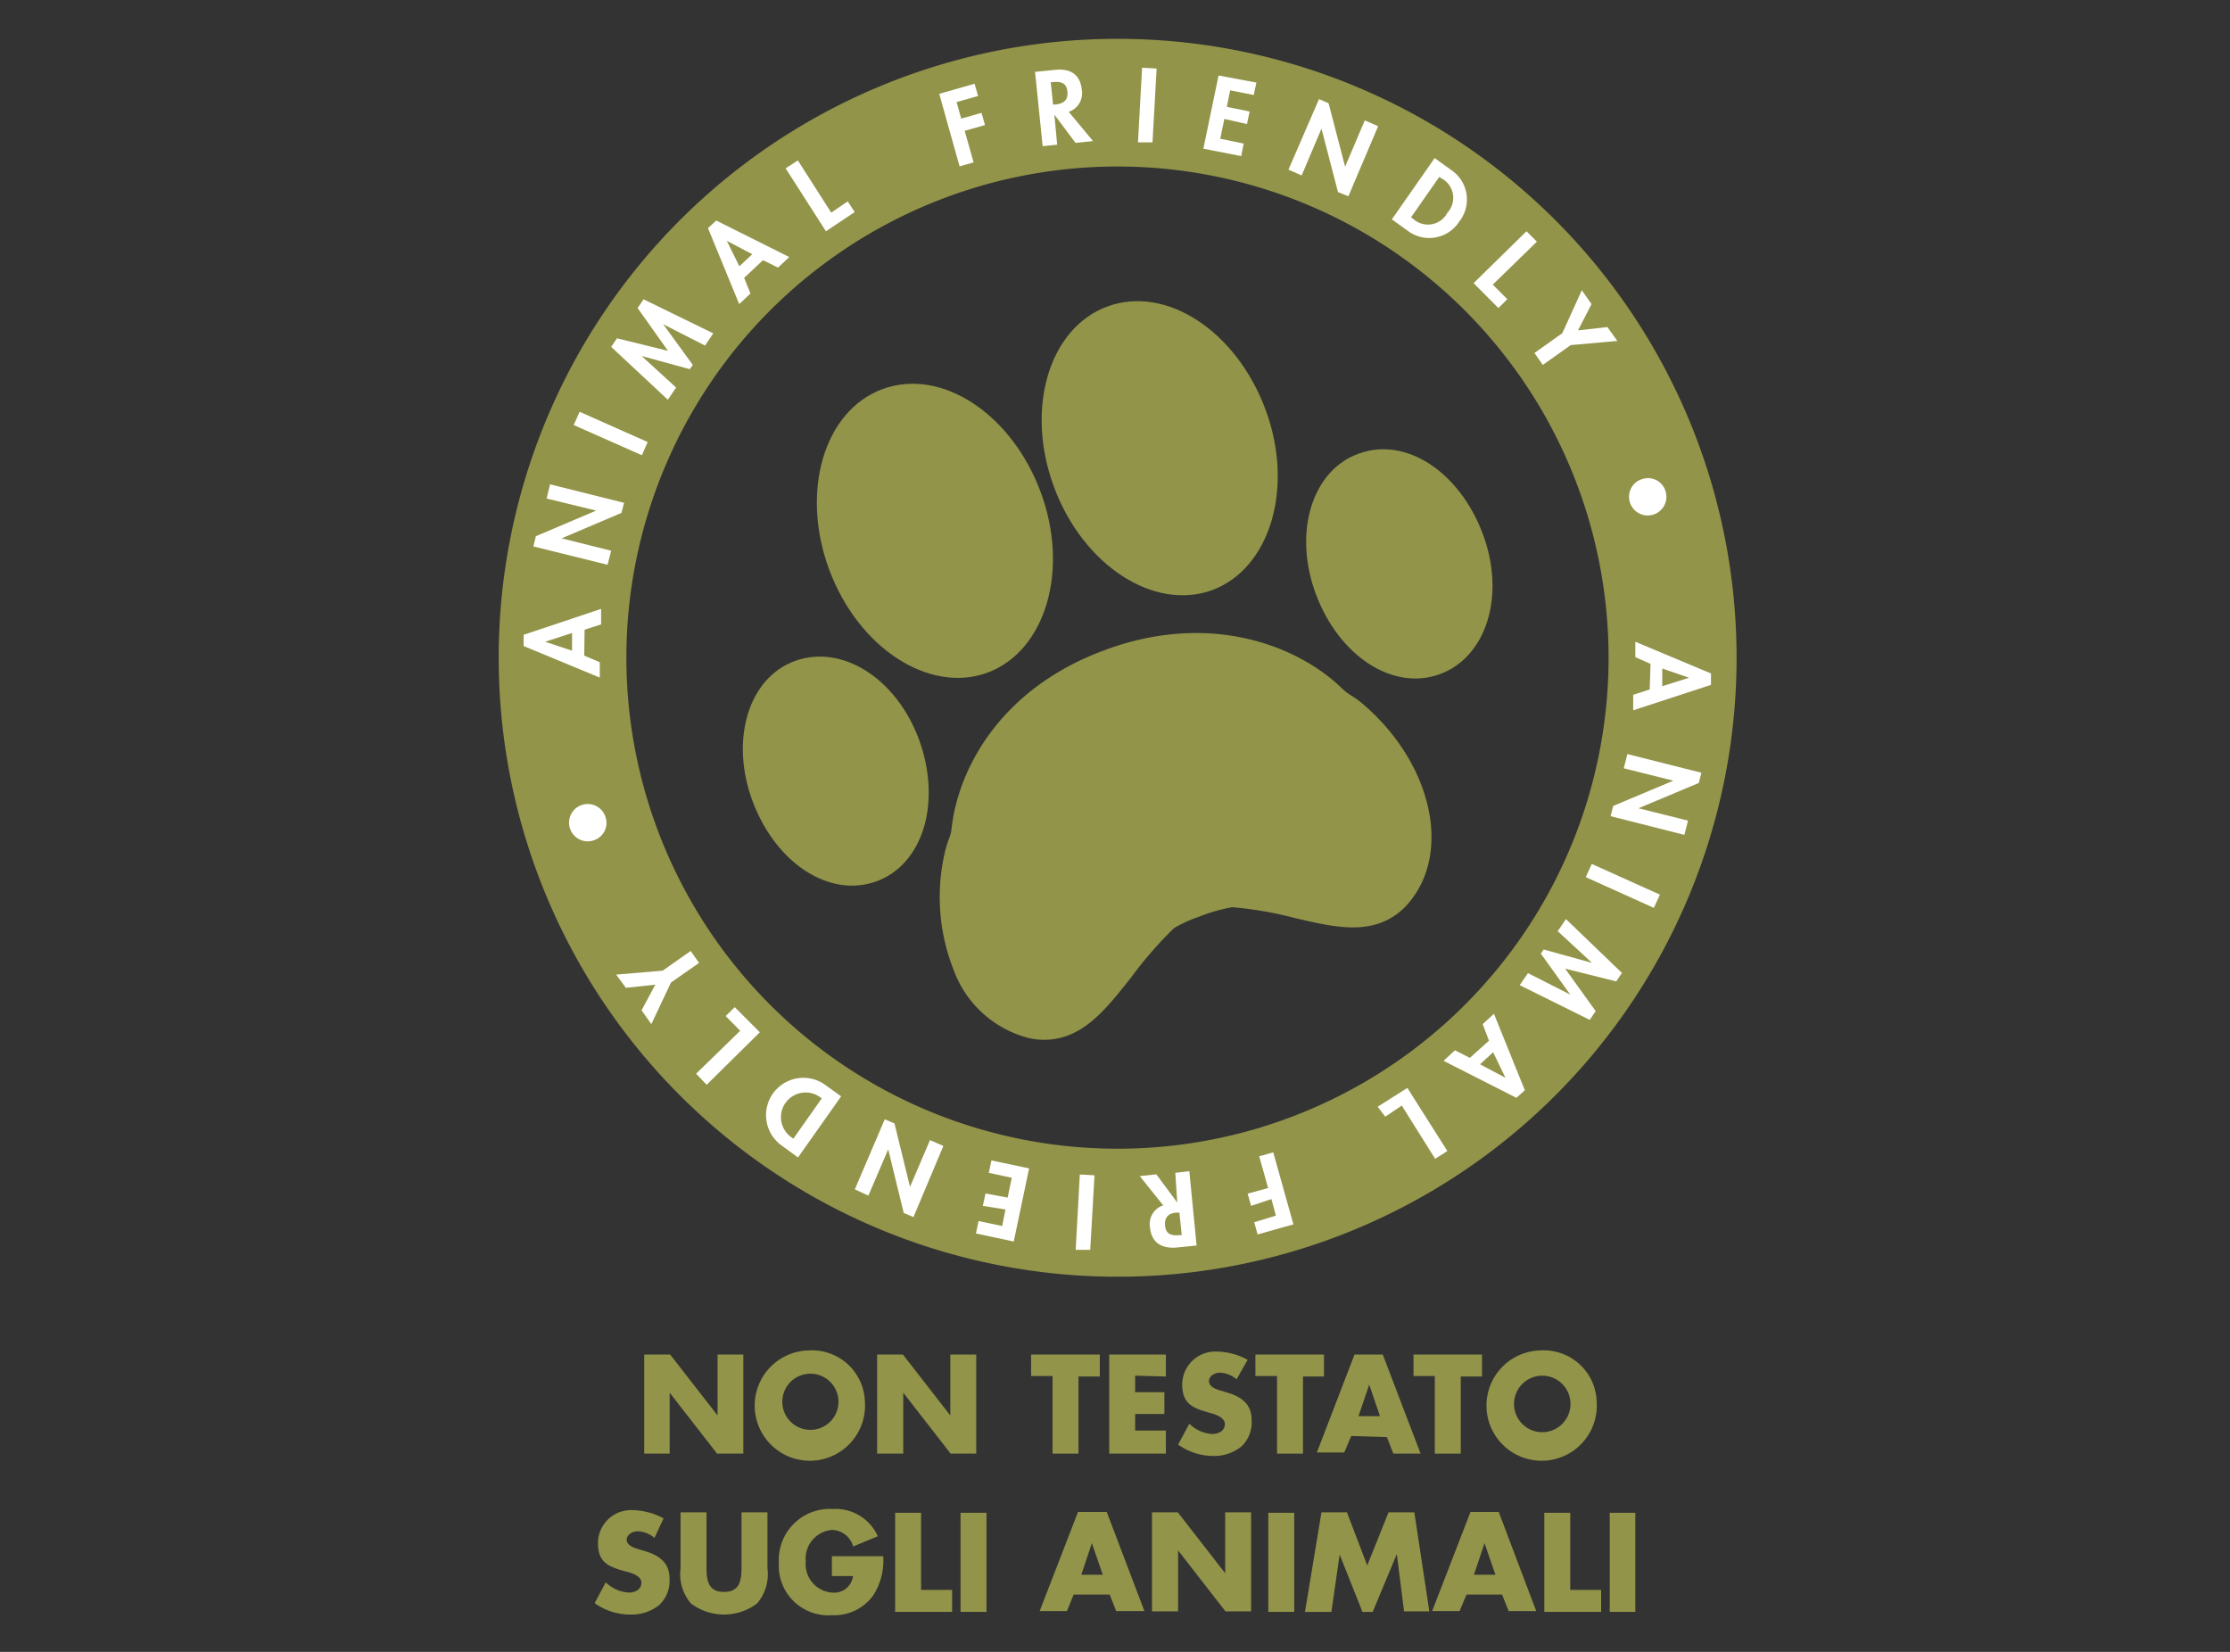 <svg id="loghi" xmlns="http://www.w3.org/2000/svg" viewBox="0 0 135 100"><rect x="0" y="0" width="135" height="100" fill="#333333" stroke="none"/><defs><style>.cls-1{fill:#929449;}.cls-2{fill:#fff;}</style></defs><title>icon</title><path class="cls-1" d="M39,82h1.57l2.87,3.69h0V82H45v6H43.41l-2.87-3.69h0V88H39Z"/><path class="cls-1" d="M52.36,84.86A3.34,3.34,0,1,1,49,81.75,3.2,3.2,0,0,1,52.36,84.86Zm-5,0a1.7,1.7,0,1,0,3.4,0,1.7,1.7,0,0,0-3.4,0Z"/><path class="cls-1" d="M53.1,82h1.56l2.87,3.69h0V82h1.57v6H57.55l-2.87-3.69h0V88H53.1Z"/><path class="cls-1" d="M65.29,88H63.72v-4.7h-1.3V82h4.16v1.33H65.29Z"/><path class="cls-1" d="M68.72,83.28v1h1.77v1.32H68.72v1h1.86V88H67.15V82h3.43v1.33Z"/><path class="cls-1" d="M74.86,83.5a1.64,1.64,0,0,0-1-.4c-.29,0-.67.17-.67.51s.42.49.7.57l.4.12c.84.25,1.48.68,1.48,1.65a2,2,0,0,1-.62,1.62,2.64,2.64,0,0,1-1.71.57,3.65,3.65,0,0,1-2.12-.69L72,86.19a2.17,2.17,0,0,0,1.39.62c.37,0,.76-.18.76-.6s-.61-.6-.95-.69c-1-.28-1.63-.54-1.63-1.7a2,2,0,0,1,2.08-2,4,4,0,0,1,1.88.5Z"/><path class="cls-1" d="M78.88,88H77.31v-4.7H76V82h4.15v1.33H78.88Z"/><path class="cls-1" d="M81.8,86.93l-.42,1H79.72L82,82h1.71L86,88H84.35l-.39-1Zm1.09-3.11h0l-.65,1.91h1.3Z"/><path class="cls-1" d="M88.43,88H86.86v-4.7H85.57V82h4.15v1.33H88.43Z"/><path class="cls-1" d="M96.66,84.86a3.34,3.34,0,1,1-3.34-3.11A3.2,3.2,0,0,1,96.66,84.86Zm-5,0a1.71,1.71,0,1,0,3.41,0,1.71,1.71,0,0,0-3.41,0Z"/><path class="cls-1" d="M39.62,93.1a1.66,1.66,0,0,0-1-.4c-.29,0-.68.17-.68.51s.43.49.7.57l.4.12c.84.25,1.49.68,1.49,1.65a2,2,0,0,1-.63,1.62,2.64,2.64,0,0,1-1.71.57A3.67,3.67,0,0,1,36,97.05l.67-1.26a2.19,2.19,0,0,0,1.4.62c.36,0,.76-.18.76-.6s-.62-.6-1-.69c-1-.28-1.63-.54-1.63-1.7a2,2,0,0,1,2.08-2,4.07,4.07,0,0,1,1.89.5Z"/><path class="cls-1" d="M46.46,91.55v3.39a2.72,2.72,0,0,1-.63,2.13,3.32,3.32,0,0,1-4,0,2.72,2.72,0,0,1-.63-2.13V91.55h1.57v3.18c0,.78,0,1.64,1.06,1.64s1.06-.86,1.06-1.64V91.55Z"/><path class="cls-1" d="M53.47,94.21a3.89,3.89,0,0,1-.62,2.39,2.91,2.91,0,0,1-2.48,1.18,3,3,0,0,1-3.22-3.18,3.09,3.09,0,0,1,3.27-3.25A2.8,2.8,0,0,1,53.14,93l-1.49.62a1.36,1.36,0,0,0-1.3-1,1.74,1.74,0,0,0-1.57,1.91,1.72,1.72,0,0,0,1.59,1.88,1.15,1.15,0,0,0,1.27-1H50.36V94.21Z"/><path class="cls-1" d="M55.76,96.25h1.88v1.33H54.19v-6h1.57Z"/><path class="cls-1" d="M59.72,97.58H58.15v-6h1.57Z"/><path class="cls-1" d="M65,96.53l-.41,1H62.94l2.32-6H67l2.28,6H67.57l-.39-1Zm1.1-3.11h0l-.64,1.91h1.3Z"/><path class="cls-1" d="M69.74,91.55H71.3l2.87,3.69h0V91.55h1.57v6H74.19l-2.87-3.69h0v3.69H69.74Z"/><path class="cls-1" d="M78.35,97.58H76.78v-6h1.57Z"/><path class="cls-1" d="M80,91.55h1.54l1.23,3.22,1.29-3.22h1.56l.91,6H85l-.44-3.47h0L83.1,97.58h-.62L81.1,94.11h0l-.5,3.47H79Z"/><path class="cls-1" d="M88.78,96.53l-.42,1H86.7l2.32-6h1.71l2.27,6H91.33l-.4-1Zm1.09-3.11h0l-.64,1.91h1.3Z"/><path class="cls-1" d="M95.06,96.25h1.87v1.33H93.49v-6h1.57Z"/><path class="cls-1" d="M99,97.58H97.45v-6H99Z"/><path class="cls-1" d="M67.66,2.35a37.47,37.47,0,1,0,37.47,37.47h0A37.47,37.47,0,0,0,67.66,2.35Zm0,67.19A29.73,29.73,0,1,1,97.38,39.8v0A29.72,29.72,0,0,1,67.66,69.54Z"/><path class="cls-2" d="M35.92,50.88a1.13,1.13,0,1,1,.74-1.41A1.11,1.11,0,0,1,35.92,50.88Z"/><path class="cls-2" d="M35.37,39.69l.94.4,0,.93L31.7,39.11l0-.68,4.69-1.57,0,.94-1,.32ZM33,38.85v0l1.63.54,0-1.07Z"/><path class="cls-2" d="M32.29,33.08l.15-.62,3.65-1.55h0l-3-.73.21-.86,4.48,1.12-.16.61L34,32.59h0l3,.75-.22.85Z"/><path class="cls-2" d="M39.21,26.76l-.35.8-4.13-1.83.36-.8Z"/><path class="cls-2" d="M40.15,19.63h0l1.79,2.46-.18.26-2.92-.8h0l2.09,1.91-.5.74L37,21l.35-.52,3.09.76L38.6,18.65l.36-.53,4.22,2.06-.5.74Z"/><path class="cls-2" d="M45.05,16.82l.38.95-.68.64-1.89-4.6.5-.46,4.42,2.21-.68.64-.91-.45ZM44,14.58h0l.76,1.54.78-.73Z"/><path class="cls-2" d="M50.32,12.87l1-.68.42.65L50,14l-2.44-3.81.74-.48Z"/><path class="cls-2" d="M57.91,6.18l.28,1,1.23-.35.21.74-1.23.35.54,1.91-.85.24L56.86,5.68,59,5.07l.21.74Z"/><path class="cls-2" d="M66.17,8.54l-1.06.11L63.83,6.94h0L64,8.76l-.88.09-.46-4.5,1.19-.12c.89-.1,1.54.23,1.64,1.2a1.19,1.19,0,0,1-.79,1.34ZM63.75,6.33h.11c.49-.05.81-.23.76-.78s-.42-.63-.89-.58h-.12Z"/><path class="cls-2" d="M69.77,8.62l-.88,0,.25-4.52.88.05Z"/><path class="cls-2" d="M74.47,5.47l-.2,1,1.38.28-.16.76L74.12,7.2l-.25,1.2,1.42.29-.15.76L72.85,9l.92-4.43L76.06,5l-.16.75Z"/><path class="cls-2" d="M79.85,6l.58.25,1,3.84h0l1.19-2.8.81.35-1.8,4.24L81,11.63l-1-3.84h0l-1.2,2.83L78,10.27Z"/><path class="cls-2" d="M86.85,9.57l1,.72a2.15,2.15,0,0,1,.5,3.11,2.16,2.16,0,0,1-3.09.6l-1-.72Zm-1.43,3.59.12.08a1.33,1.33,0,0,0,2.09-.37,1.33,1.33,0,0,0-.38-2.08l-.12-.08Z"/><path class="cls-2" d="M90.37,17.23l.88.88-.54.54-1.5-1.51L92.41,14l.63.63Z"/><path class="cls-2" d="M95.76,17.57l.59.84L95.53,20l1.78-.2.6.84-2.82.25-1.69,1.2-.51-.72,1.69-1.2Z"/><path class="cls-2" d="M99.42,29a1.11,1.11,0,0,1,1.41.74,1.13,1.13,0,1,1-2.16.67A1.12,1.12,0,0,1,99.42,29Z"/><path class="cls-2" d="M99.92,40.19,99,39.78l0-.93,4.58,1.92,0,.69L98.87,43l0-.94,1-.32Zm2.33.84h0l-1.62-.56,0,1.07Z"/><path class="cls-2" d="M103,46.78l-.16.62-3.65,1.53h0l3,.75-.22.86-4.47-1.13.16-.62,3.64-1.53v0l-3-.75.22-.86Z"/><path class="cls-2" d="M96,53.1l.36-.8,4.13,1.86-.37.8Z"/><path class="cls-2" d="M95.06,60.21h0l-1.78-2.48.17-.25,2.93.81h0l-2.08-1.92.5-.73,3.39,3.26-.35.51-3.09-.77,1.85,2.57-.36.53L92,59.64l.5-.73Z"/><path class="cls-2" d="M90.14,63l-.38-1,.68-.63L92.31,66l-.51.46-4.41-2.24.69-.64.9.46Zm1,2.25h0l-.75-1.55-.79.73Z"/><path class="cls-2" d="M84.86,66.93l-1,.67L83.4,67l1.8-1.14,2.42,3.82-.74.47Z"/><path class="cls-2" d="M77.24,73.59l-.27-1L75.74,73l-.21-.74,1.24-.34L76.23,70l.85-.24,1.22,4.36-2.17.61-.2-.74Z"/><path class="cls-2" d="M69,71.2,70,71.09l1.27,1.71h0L71.15,71,72,70.9l.44,4.5-1.19.12c-.88.08-1.54-.25-1.63-1.21a1.18,1.18,0,0,1,.8-1.34Zm2.4,2.21h-.11c-.48,0-.81.23-.76.78s.42.63.89.58h.12Z"/><path class="cls-2" d="M65.37,71.1l.89.05L66,75.66l-.88,0Z"/><path class="cls-2" d="M60.67,74.22l.2-1L59.5,73l.16-.75L61,72.5l.25-1.2L59.86,71l.16-.75,2.28.48-.93,4.43-2.29-.49.16-.75Z"/><path class="cls-2" d="M55.3,73.68l-.59-.25-.94-3.85h0l-1.2,2.8L51.75,72l1.81-4.24.59.25.94,3.84h0l1.21-2.83.81.35Z"/><path class="cls-2" d="M48.31,70.07l-1-.73a2.26,2.26,0,0,1,2.61-3.69l1,.72Zm1.44-3.58-.12-.08a1.49,1.49,0,1,0-1.72,2.44l.12.08Z"/><path class="cls-2" d="M44.81,62.4l-.88-.89.55-.54L46,62.49l-3.22,3.18L42.14,65Z"/><path class="cls-2" d="M39.43,62l-.59-.84.83-1.55-1.78.19L37.3,59l2.82-.24,1.69-1.19.51.72-1.7,1.19Z"/><path class="cls-1" d="M59.76,40.73c3.53-1.3,5-6.2,3.24-10.94s-6-7.54-9.56-6.24-5,6.21-3.24,10.94S56.23,42,59.76,40.73Z"/><path class="cls-1" d="M81.81,42.11a3.25,3.25,0,0,1-.5-.37C78.75,39.2,73.5,37,67.11,39.27l-.24.09c-6.26,2.3-8.9,7.15-9.28,10.93a2.46,2.46,0,0,1-.15.51,7.36,7.36,0,0,0-.22.71,12,12,0,0,0,.5,7.18,6.59,6.59,0,0,0,4.56,4.15,4.1,4.1,0,0,0,2.33-.14c1.52-.56,2.6-1.93,3.86-3.52a24.11,24.11,0,0,1,2.61-3,8.51,8.51,0,0,1,1.52-.69,10.29,10.29,0,0,1,2-.57,22.76,22.76,0,0,1,3.81.66c1.87.44,3.63.85,5.16.29a4,4,0,0,0,1.72-1.22c2.63-3.11,1.36-8.53-2.84-12.08A6.29,6.29,0,0,0,81.81,42.11Z"/><path class="cls-1" d="M73.37,35.73c3.52-1.3,5-6.2,3.24-10.94s-6-7.54-9.56-6.24-5,6.21-3.24,10.94S69.84,37,73.37,35.73Z"/><path class="cls-1" d="M82.26,27.46c-2.83,1-4,4.78-2.59,8.53s4.67,5.86,7.5,4.82,4-4.79,2.58-8.53S85.09,26.42,82.26,27.46Z"/><path class="cls-1" d="M55.65,44.81C54.28,41.07,51,39,48.16,40s-4,4.78-2.59,8.53,4.67,5.86,7.5,4.82S57,48.56,55.65,44.81Z"/></svg>